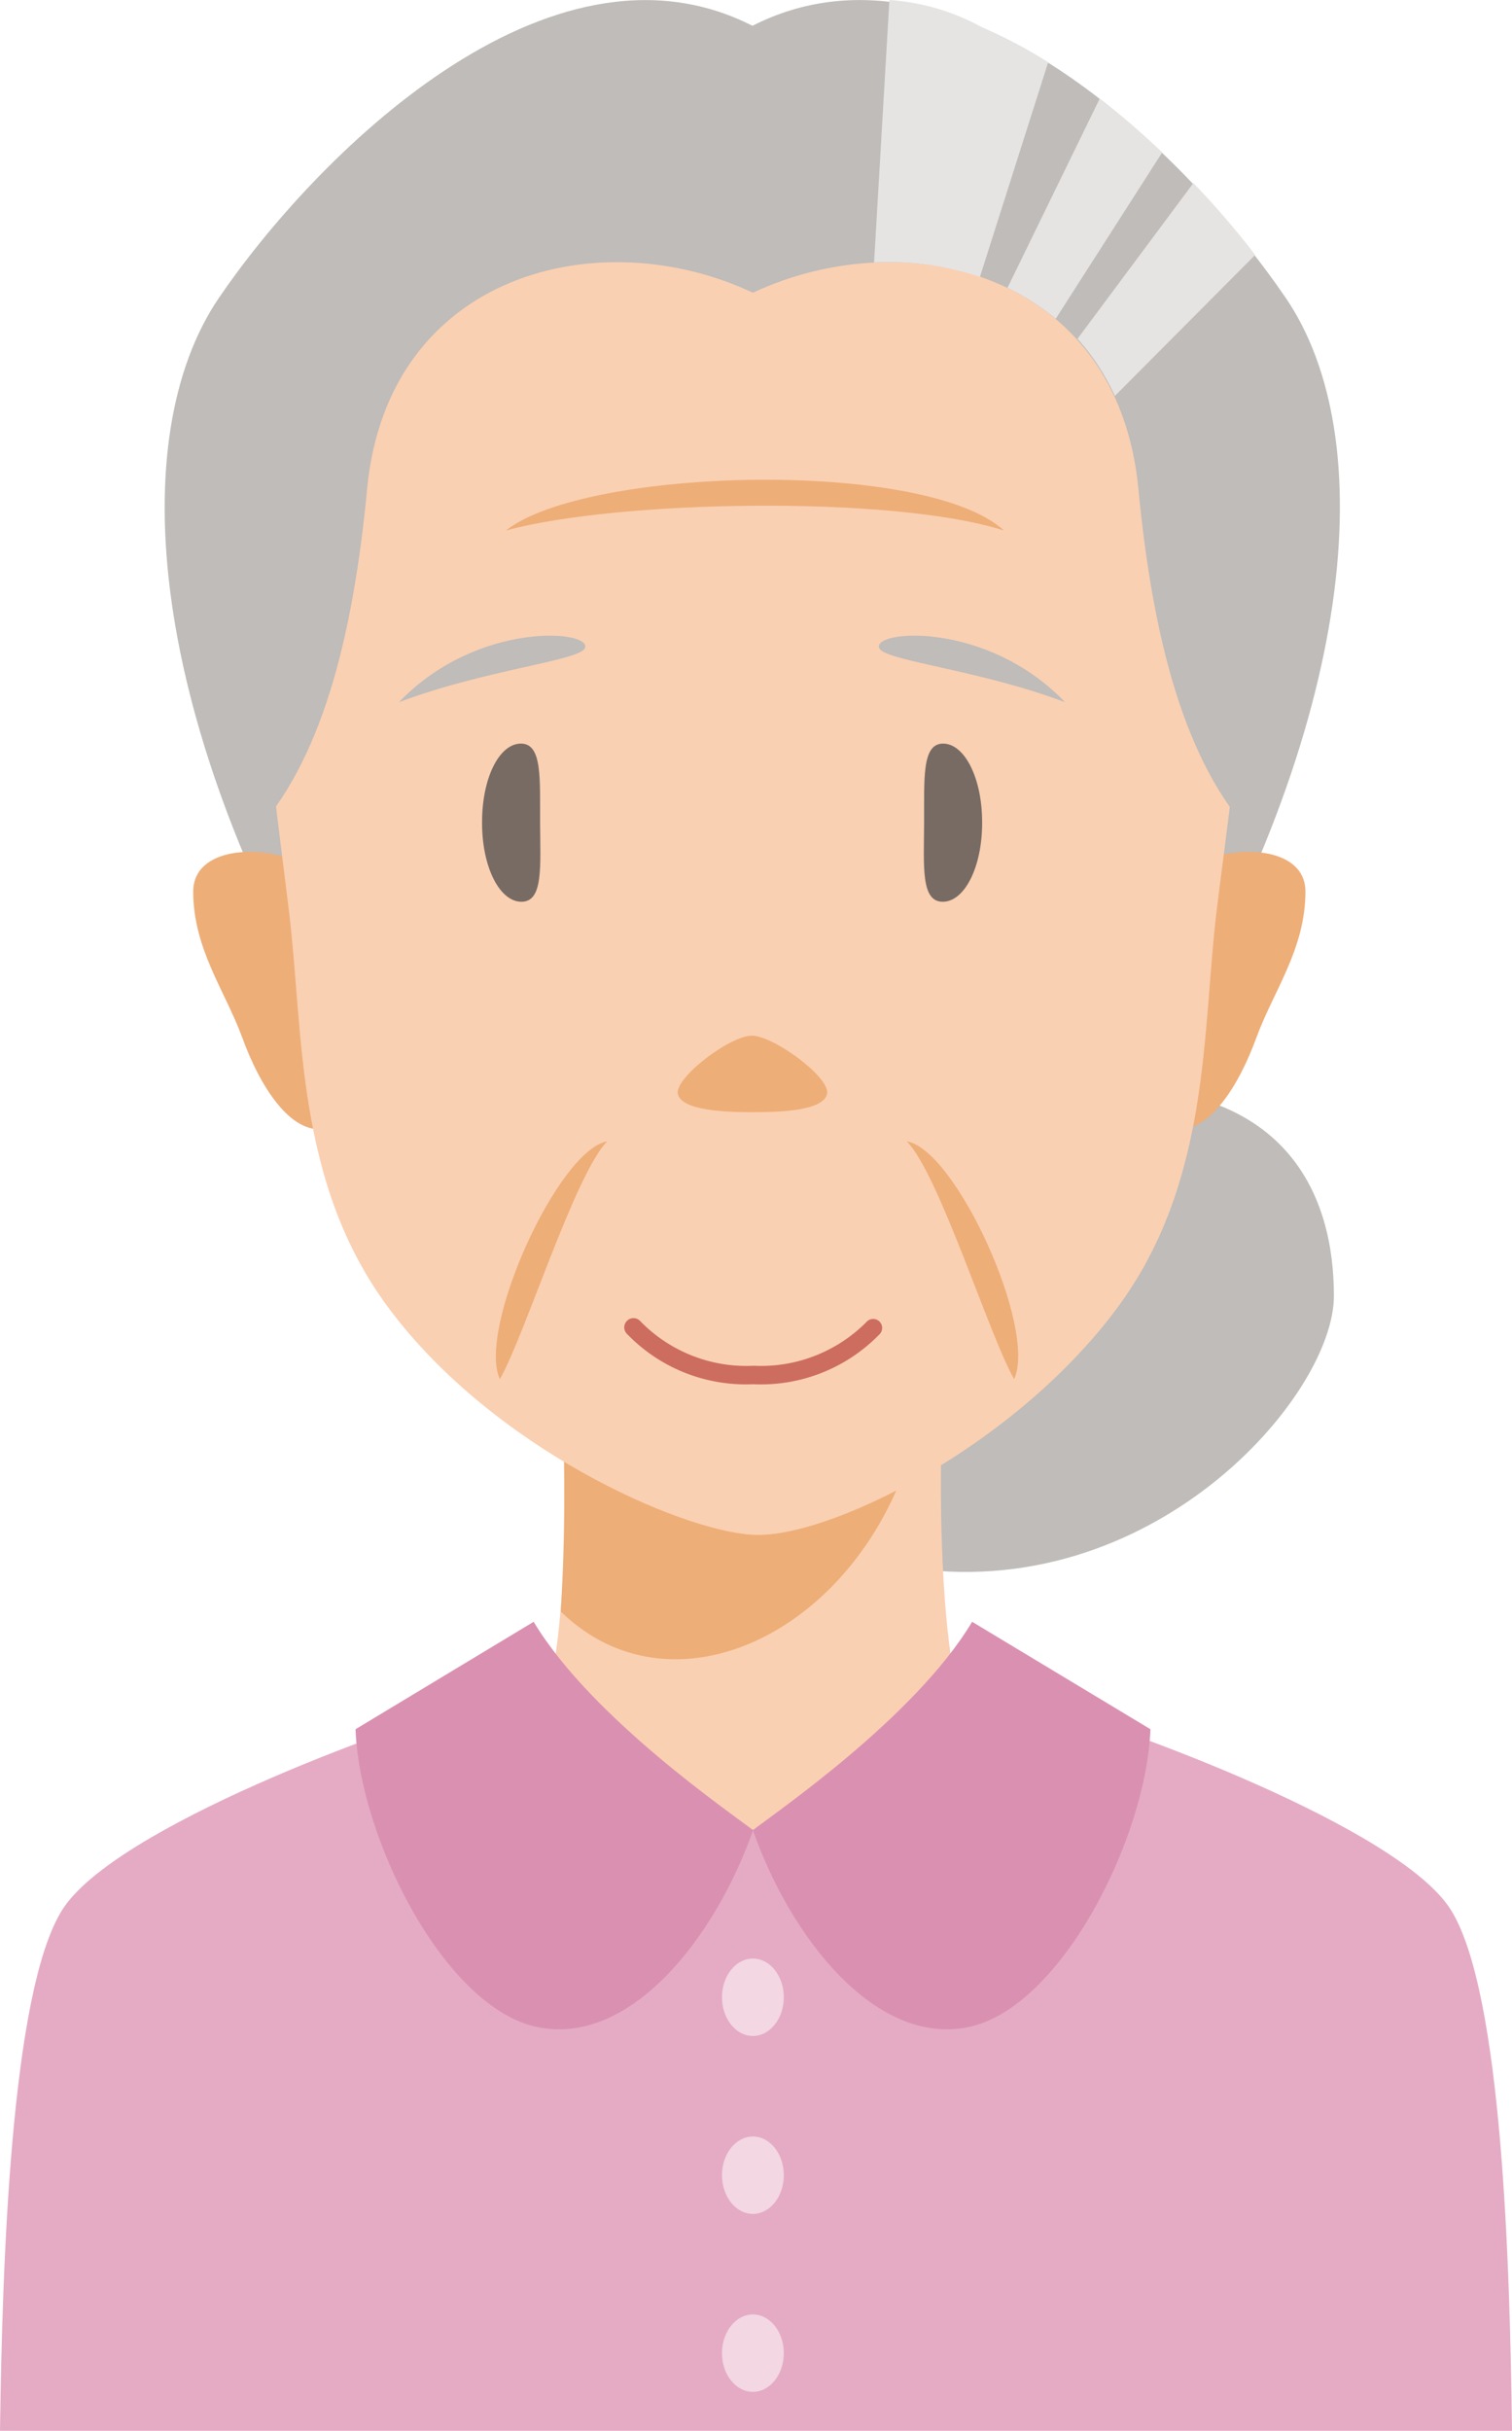 <svg xmlns="http://www.w3.org/2000/svg" width="68" height="109.28" viewBox="0 0 68 109.28"><defs><style>.cls-1{fill:#bfbcb9;}.cls-2{fill:#fad0b2;}.cls-3{fill:#eeae78;}.cls-4{fill:#786b64;}.cls-5{fill:#cd6d5f;}.cls-6{fill:#e6e4e3;}.cls-7{fill:#e5abc4;}.cls-8{fill:#da91b1;}.cls-9{fill:#f3d7e3;}</style></defs><title>person9</title><g id="レイヤー_2" data-name="レイヤー 2"><g id="文字"><path class="cls-1" d="M49.9,48.87c8,0,10.09,4.87,10.09,9.39s-8.23,14-19.36,12.18c-5.15-.86-8.35-7.77-7.65-10.9S46.77,48.87,49.9,48.87Z"/><path class="cls-1" d="M33.84,54.67c6.62,0,12.33,0,18.25-7.19,9-15.07,10-27.82,5.74-34.08S43.05-3.53,33.84,1.16c-9.21-4.69-19.76,6-24,12.24s-3.31,19,5.74,34.08C21.51,54.7,27.22,54.67,33.84,54.67Z"/><path class="cls-2" d="M43.65,77.74c-1.82-3.25-1.41-16.51-.91-18.67H25c.51,2.16.91,15.42-.91,18.67Z"/><path class="cls-3" d="M41.61,61.9,25,59.07a87.59,87.59,0,0,1,.22,13.38C30.93,78,40.67,72.18,41.61,61.9Z"/><path class="cls-3" d="M52.94,39.77c.63-1.75,5.77-2.28,5.77.31s-1.44,4.47-2.21,6.58-2.16,4.43-3.81,4.08C50.75,50.32,52.69,40.47,52.94,39.77Z"/><path class="cls-3" d="M14.46,39.77c-.63-1.75-5.77-2.28-5.77.31s1.44,4.47,2.21,6.58,2.16,4.43,3.82,4.08C16.65,50.32,14.72,40.47,14.46,39.77Z"/><path class="cls-2" d="M33.86,7.41c8.77,0,23.57,5.43,22.4,19.69C55.75,33.39,55.1,37.79,54.71,41c-.65,5.4-.26,12.15-4.48,17.82C45.55,65.12,37.17,69.19,33.86,69s-11.69-3.9-16.37-10.18C13.27,53.17,13.66,46.42,13,41c-.39-3.23-1-7.63-1.55-13.92C10.29,12.84,24.11,7.41,33.86,7.41Z"/><path class="cls-3" d="M33.84,50c1.33,0,3.12-.07,3.35-.79s-2.36-2.62-3.35-2.65-3.57,1.94-3.35,2.65S32.56,50,33.84,50Z"/><path class="cls-4" d="M21.68,37c0,2,.8,3.55,1.78,3.54s.84-1.58.83-3.55.11-3.57-.87-3.56S21.67,35,21.68,37Z"/><path class="cls-4" d="M44.17,37c0,2-.8,3.55-1.78,3.54s-.84-1.58-.83-3.55-.11-3.57.86-3.56S44.18,35,44.17,37Z"/><path class="cls-5" d="M28.19,59.39a.41.41,0,0,0,0,.57,7.42,7.42,0,0,0,5.68,2.27A7.43,7.43,0,0,0,39.54,60,.4.4,0,0,0,39,59.4a6.68,6.68,0,0,1-5.1,2,6.66,6.66,0,0,1-5.1-2A.41.41,0,0,0,28.19,59.39Z"/><path class="cls-1" d="M33.86,13.16C40.77,9.92,50.28,12.24,51.2,22c.65,6.76,2.09,12.29,5.15,15.56C58.7,26.76,57.43,17.1,54.92,14,51.36,9.55,43.31,4.82,33.86,5,24.41,4.82,16.36,9.55,12.79,14,10.29,17.1,9,26.76,11.37,37.54c3.06-3.27,4.5-8.8,5.14-15.56C17.44,12.24,27,9.92,33.86,13.16Z"/><path class="cls-6" d="M56.45,11.46a37.79,37.79,0,0,0-2.78-3.23l-5.21,7a10.11,10.11,0,0,1,1.68,2.57Z"/><path class="cls-6" d="M52.27,6.85c-.9-.85-1.84-1.67-2.81-2.42l-4.15,8.51a10.39,10.39,0,0,1,2.17,1.39Z"/><path class="cls-6" d="M47.14,2.8a19.81,19.81,0,0,0-2.9-1.53A10,10,0,0,0,40,0l-.69,11.8a12.86,12.86,0,0,1,4.76.65Z"/><path class="cls-2" d="M57.36,84.18C55,81.11,46.5,77.51,43,76.74a81.6,81.6,0,0,0-9.11-.66,73.23,73.23,0,0,0-8.82.66c-3.53.77-12.07,4.37-14.4,7.44S8,97.62,7.89,103.6H60.11C60,97.62,59.69,87.26,57.36,84.18Z"/><path class="cls-3" d="M22.48,62c1.1-1.89,3.37-9.21,4.83-10.69C25.11,51.69,21.45,59.74,22.48,62Z"/><path class="cls-3" d="M45.61,62c-1.1-1.89-3.37-9.21-4.83-10.69C43,51.69,46.65,59.74,45.61,62Z"/><path class="cls-3" d="M45.15,23.85c-5-1.6-17.39-1.37-22.4,0C26.37,21,41.63,20.62,45.15,23.85Z"/><path class="cls-1" d="M26.3,29.15c.41-.82-4.8-1.29-8.36,2.42C21.77,30.12,26,29.71,26.3,29.15Z"/><path class="cls-1" d="M39.55,29.15c-.41-.82,4.8-1.29,8.35,2.42C44.08,30.12,39.82,29.71,39.55,29.15Z"/><path class="cls-7" d="M65.25,85.86c-2.33-3.71-14.81-8.25-18.34-9.18,0,0-4.15,4-13,5.6-8.58-1.75-12.77-5.6-12.77-5.6-3.53.93-16,5.47-18.34,9.18S.1,102.07,0,109.28H68C67.91,102.07,67.58,89.57,65.25,85.86Z"/><path class="cls-8" d="M24,72.91c2.61,4.35,9,8.68,9.87,9.37-1.71,4.85-5.53,9.72-9.71,8.85s-8-8.52-8.17-13.39Z"/><path class="cls-8" d="M43.72,72.91c-2.6,4.35-9,8.68-9.86,9.37,1.7,4.85,5.53,9.72,9.7,8.85s8-8.52,8.18-13.39Z"/><ellipse class="cls-9" cx="33.86" cy="89.79" rx="1.39" ry="1.74"/><ellipse class="cls-9" cx="33.86" cy="97.79" rx="1.39" ry="1.74"/><ellipse class="cls-9" cx="33.86" cy="105.79" rx="1.39" ry="1.74"/></g></g></svg>